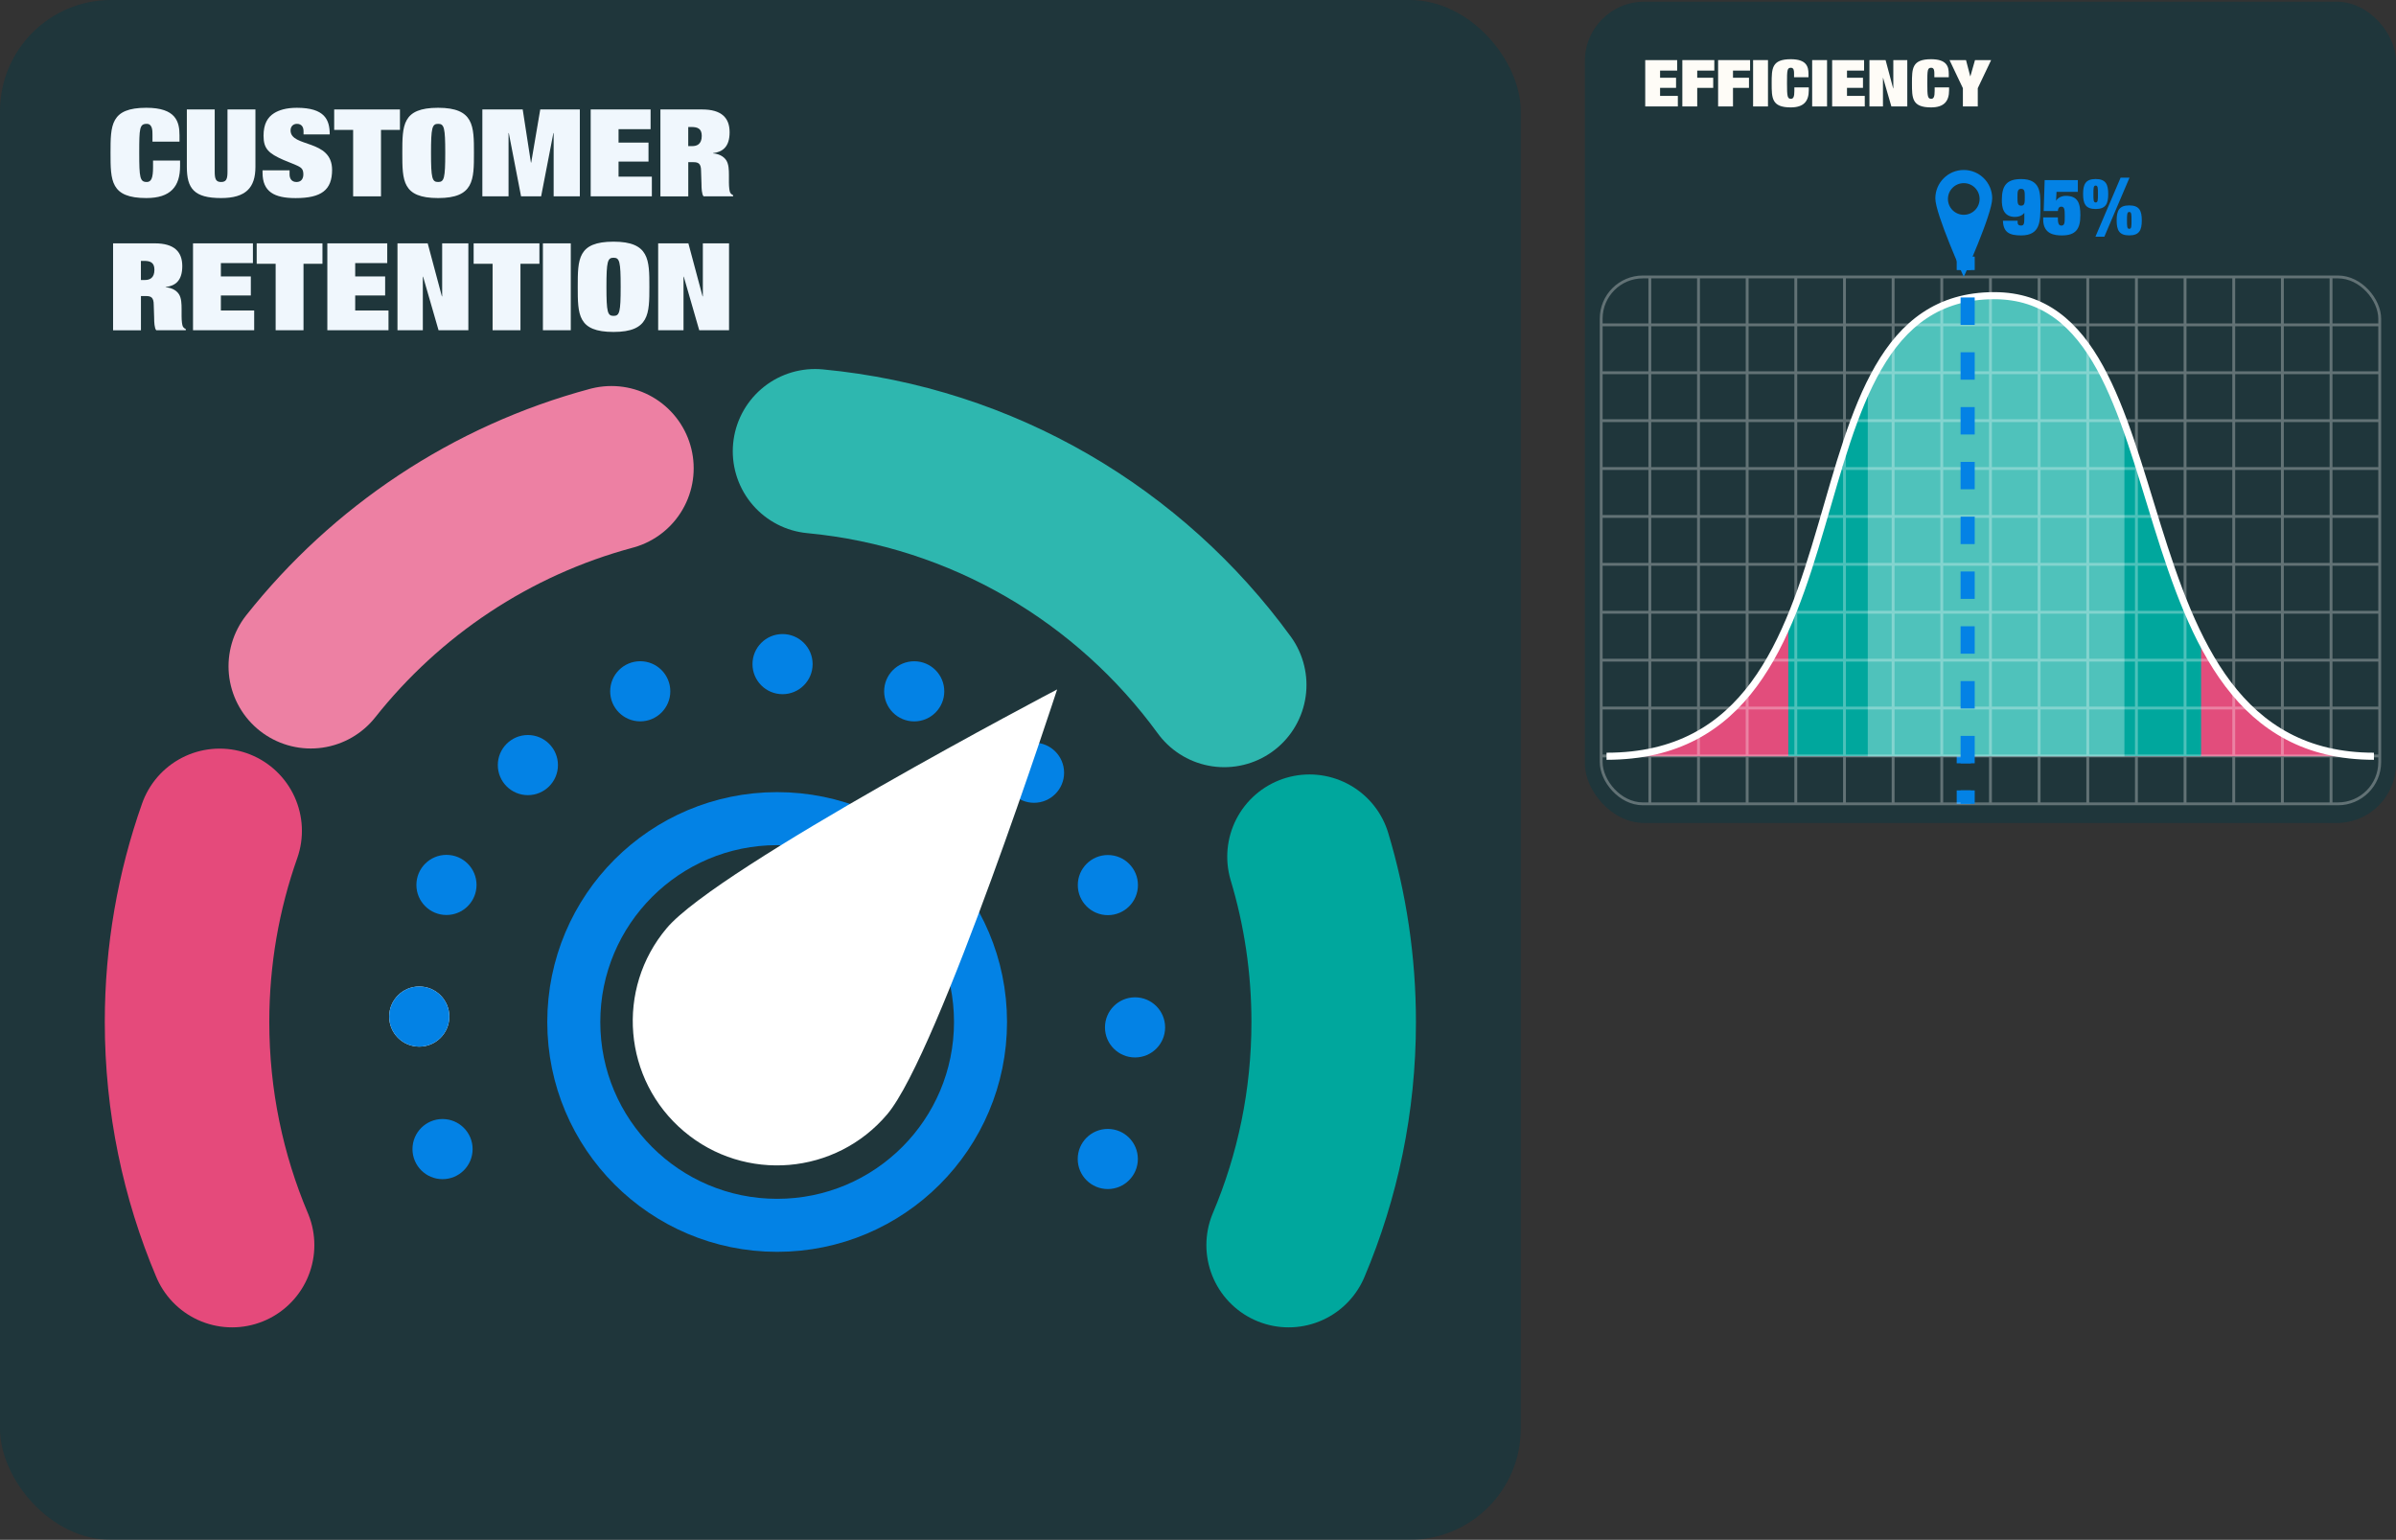<?xml version="1.0" encoding="UTF-8"?>
<svg id="Layer_2" data-name="Layer 2" xmlns="http://www.w3.org/2000/svg" viewBox="0 0 629.5 404.59">
  <rect x="0" y="0" width="629.5" height="404.59" fill="#333333" stroke="none"/>
  <defs>
    <style>
      .cls-1 {
        stroke-dasharray: 7.2 7.2;
      }

      .cls-1, .cls-2, .cls-3, .cls-4, .cls-5, .cls-6, .cls-7, .cls-8, .cls-9 {
        fill: none;
        stroke-miterlimit: 10;
      }

      .cls-1, .cls-3, .cls-6 {
        stroke: #0382e5;
      }

      .cls-1, .cls-6 {
        stroke-width: 3.71px;
      }

      .cls-2 {
        stroke: #e54a7b;
      }

      .cls-2, .cls-3, .cls-4, .cls-7, .cls-9 {
        stroke-linecap: round;
      }

      .cls-2, .cls-4, .cls-7, .cls-9 {
        stroke-width: 43.22px;
      }

      .cls-10 {
        fill: #00a79d;
      }

      .cls-11 {
        fill: #003a47;
        opacity: .4;
      }

      .cls-12 {
        fill: #e24d7c;
      }

      .cls-3 {
        stroke-width: 13.93px;
      }

      .cls-13 {
        fill: #f0f7fd;
      }

      .cls-14 {
        fill: #0382e5;
      }

      .cls-15 {
        fill: #4fc2bb;
      }

      .cls-4 {
        stroke: #ed80a3;
      }

      .cls-5 {
        stroke-width: .75px;
      }

      .cls-5, .cls-8 {
        stroke: #fff;
      }

      .cls-16 {
        fill: #fff;
      }

      .cls-17 {
        fill: #fefcf7;
      }

      .cls-18 {
        opacity: .3;
      }

      .cls-7 {
        stroke: #00a79d;
      }

      .cls-8 {
        stroke-width: 1.86px;
      }

      .cls-9 {
        stroke: #2eb7af;
      }
    </style>
  </defs>
  <g id="Layer_3" data-name="Layer 3">
    <g>
      <g>
        <rect class="cls-11" x="416.4" y=".45" width="213.09" height="215.79" rx="15.58" ry="15.58"/>
        <g>
          <path class="cls-17" d="M432.24,15.79h8.4v2.76h-4.49v1.88h4.2v2.66h-4.2v2.11h4.67v2.76h-8.57v-12.18Z"/>
          <path class="cls-17" d="M442,15.79h8.4v2.76h-4.49v1.88h4.2v2.66h-4.2v4.88h-3.91v-12.18Z"/>
          <path class="cls-17" d="M451.4,15.79h8.4v2.76h-4.49v1.88h4.2v2.66h-4.2v4.88h-3.91v-12.18Z"/>
          <path class="cls-17" d="M460.59,15.79h3.91v12.18h-3.91v-12.18Z"/>
          <path class="cls-17" d="M471.35,19.3c0-.53,0-1.5-.8-1.5-1.02,0-1.05.61-1.05,4.08s.1,4.08,1.05,4.08c.62,0,.88-.55.88-2.06v-.94h3.79v.77c0,2.85-1.31,4.49-4.73,4.49-5.02,0-5.02-2.44-5.02-6.33s0-6.33,5.02-6.33c4.16,0,4.65,1.96,4.65,3.85v.89h-3.79v-.99Z"/>
          <path class="cls-17" d="M476.11,15.79h3.91v12.18h-3.91v-12.18Z"/>
          <path class="cls-17" d="M481.35,15.79h8.4v2.76h-4.49v1.88h4.2v2.66h-4.2v2.11h4.67v2.76h-8.57v-12.18Z"/>
          <path class="cls-17" d="M497.43,15.79h3.67v12.18h-4.18l-2.17-7.5h-.04v7.5h-3.55v-12.18h4.24l1.99,7.44h.04v-7.44Z"/>
          <path class="cls-17" d="M508.21,19.3c0-.53,0-1.5-.8-1.5-1.02,0-1.05.61-1.05,4.08s.1,4.08,1.05,4.08c.62,0,.88-.55.88-2.06v-.94h3.79v.77c0,2.85-1.31,4.49-4.73,4.49-5.02,0-5.02-2.44-5.02-6.33s0-6.33,5.02-6.33c4.16,0,4.65,1.96,4.65,3.85v.89h-3.79v-.99Z"/>
          <path class="cls-17" d="M518.89,15.79h4.24l-3.51,7.38v4.79h-3.91v-4.79l-3.51-7.38h4.33l1.11,4.25h.04l1.21-4.25Z"/>
        </g>
        <g>
          <line class="cls-6" x1="515.94" y1="67.43" x2="515.94" y2="70.96"/>
          <line class="cls-1" x1="515.94" y1="78.16" x2="515.94" y2="204.09"/>
          <line class="cls-6" x1="515.94" y1="207.68" x2="515.94" y2="211.21"/>
        </g>
        <path class="cls-12" d="M623.8,198.72c-71.35,0-47.11-121.02-99.74-121.02-59.06,0-28.1,121.02-101.87,121.02h201.61Z"/>
        <path class="cls-10" d="M578.29,168.06c-18.21-35.85-18.9-90.36-54.23-90.36-38.12,0-38.74,50.41-54.22,86.17v34.85h108.45v-30.66Z"/>
        <path class="cls-15" d="M490.72,198.72h67.43v-87.79c-6.94-18.85-15.94-33.23-34.09-33.23-17.06,0-26.61,10.1-33.34,24.46v96.56Z"/>
        <path class="cls-8" d="M623.7,198.71c-71.36,0-47.11-121.02-99.74-121.02-59.06,0-28.1,121.02-101.87,121.02"/>
        <g class="cls-18">
          <g>
            <line class="cls-5" x1="420.68" y1="198.63" x2="625.22" y2="198.63"/>
            <line class="cls-5" x1="420.68" y1="186.04" x2="625.22" y2="186.04"/>
            <line class="cls-5" x1="420.68" y1="173.46" x2="625.22" y2="173.46"/>
            <line class="cls-5" x1="420.68" y1="160.87" x2="625.22" y2="160.87"/>
            <line class="cls-5" x1="420.68" y1="148.28" x2="625.22" y2="148.28"/>
            <line class="cls-5" x1="420.68" y1="135.7" x2="625.22" y2="135.7"/>
            <line class="cls-5" x1="420.68" y1="123.11" x2="625.22" y2="123.11"/>
            <line class="cls-5" x1="420.68" y1="110.53" x2="625.22" y2="110.53"/>
            <line class="cls-5" x1="420.68" y1="97.94" x2="625.22" y2="97.94"/>
            <line class="cls-5" x1="420.68" y1="85.36" x2="625.22" y2="85.36"/>
            <line class="cls-5" x1="612.43" y1="72.77" x2="612.43" y2="211.21"/>
            <line class="cls-5" x1="599.65" y1="72.77" x2="599.65" y2="211.21"/>
            <line class="cls-5" x1="586.87" y1="72.77" x2="586.87" y2="211.21"/>
            <line class="cls-5" x1="574.08" y1="72.77" x2="574.08" y2="211.21"/>
            <line class="cls-5" x1="561.3" y1="72.77" x2="561.3" y2="211.21"/>
            <line class="cls-5" x1="548.52" y1="72.77" x2="548.52" y2="211.21"/>
            <line class="cls-5" x1="535.73" y1="72.77" x2="535.73" y2="211.21"/>
            <line class="cls-5" x1="522.95" y1="72.77" x2="522.95" y2="211.21"/>
            <line class="cls-5" x1="510.16" y1="72.77" x2="510.16" y2="211.21"/>
            <line class="cls-5" x1="497.38" y1="72.77" x2="497.38" y2="211.21"/>
            <line class="cls-5" x1="484.6" y1="72.77" x2="484.6" y2="211.21"/>
            <line class="cls-5" x1="471.81" y1="72.77" x2="471.81" y2="211.21"/>
            <line class="cls-5" x1="459.03" y1="72.77" x2="459.03" y2="211.21"/>
            <line class="cls-5" x1="446.25" y1="72.77" x2="446.25" y2="211.21"/>
            <line class="cls-5" x1="433.46" y1="72.77" x2="433.46" y2="211.21"/>
          </g>
          <rect class="cls-5" x="420.68" y="72.77" width="204.54" height="138.44" rx="10.96" ry="10.96"/>
        </g>
        <path class="cls-14" d="M515.94,44.66c-4.13,0-7.47,3.35-7.47,7.47s7.47,20.64,7.47,20.64c0,0,7.47-16.51,7.47-20.64s-3.35-7.47-7.47-7.47ZM515.94,56.44c-2.3,0-4.16-1.86-4.16-4.16s1.86-4.16,4.16-4.16,4.16,1.86,4.16,4.16-1.86,4.16-4.16,4.16Z"/>
        <g>
          <path class="cls-14" d="M530.09,58v.47c0,.51.27.8.88.8.8,0,.88-.55.88-1.95v-1.35h-.04c-.53.7-1.46,1.03-2.38,1.03-3.18,0-3.49-2.61-3.49-4.41,0-3.71,1.17-5.54,5.07-5.54,4.94,0,5.07,3.34,5.07,6.83,0,4.29,0,7.98-5.07,7.98-3.16,0-4.68-.86-4.78-3.86h3.86ZM530.05,51.82c0,1.42,0,2.22.96,2.22s.96-.8.96-2.22,0-2.2-.96-2.2-.96.8-.96,2.2Z"/>
          <path class="cls-14" d="M537.17,47.33h8.74v3.08h-5.6l-.12,2.32h.04c.37-.74,1.44-1.27,2.5-1.27,3.2,0,3.84,1.93,3.84,5.11,0,3.53-1.15,5.29-4.84,5.29-1.89,0-4.92-.31-4.92-4.16v-.57h3.86v.57c0,.57.1,1.58.88,1.58.92,0,.92-.78.92-2.5s-.06-2.48-.92-2.48c-.66,0-.88.62-.88,1.15h-3.73l.25-8.1Z"/>
          <path class="cls-14" d="M547.29,50.98c0-2.52.62-3.94,3.3-3.94s3.3,1.42,3.3,3.94-.62,3.94-3.3,3.94-3.3-1.42-3.3-3.94ZM551.19,50.98c0-1.52,0-2.22-.59-2.22s-.6.7-.6,2.22,0,2.22.6,2.22.59-.7.59-2.22ZM557.14,46.69h2.34l-6.61,15.51h-2.34l6.61-15.51ZM556.11,57.91c0-2.52.62-3.94,3.3-3.94s3.3,1.42,3.3,3.94-.62,3.94-3.3,3.94-3.3-1.42-3.3-3.94ZM560.01,57.91c0-1.52,0-2.22-.59-2.22s-.6.7-.6,2.22,0,2.22.6,2.22.59-.7.59-2.22Z"/>
        </g>
        <g>
          <line class="cls-6" x1="516.96" y1="67.43" x2="516.96" y2="70.96"/>
          <line class="cls-1" x1="516.96" y1="78.16" x2="516.96" y2="204.09"/>
          <line class="cls-6" x1="516.96" y1="207.68" x2="516.96" y2="211.21"/>
        </g>
      </g>
      <g>
        <rect class="cls-11" width="399.55" height="404.59" rx="29.21" ry="29.21"/>
        <g>
          <path class="cls-13" d="M40.06,35.35c0-.99,0-2.81-1.5-2.81-1.9,0-1.98,1.15-1.98,7.64s.18,7.64,1.98,7.64c1.17,0,1.65-1.02,1.65-3.87v-1.76h7.1v1.44c0,5.34-2.45,8.41-8.86,8.41-9.41,0-9.41-4.57-9.41-11.86s0-11.86,9.41-11.86c7.8,0,8.71,3.68,8.71,7.23v1.66h-7.1v-1.85Z"/>
          <path class="cls-13" d="M59.79,28.76h7.32v15.09c0,5.47-2.53,8.19-9.01,8.19-7.14,0-9.01-2.53-9.01-8.19v-15.09h7.32v16.31c0,1.95.29,2.75,1.68,2.75s1.68-.8,1.68-2.75v-16.31Z"/>
          <path class="cls-13" d="M79.74,34.39c0-.96-.48-1.85-1.72-1.85-1.1,0-1.68.8-1.68,1.73,0,4.54,10.91,2.21,10.91,10.36,0,5.31-2.82,7.42-9.59,7.42-5.6,0-8.68-1.66-8.68-6.68v-.61h7.1v1.05c0,1.12.55,2.01,1.83,2.01,1.35,0,1.79-1.02,1.79-2.01,0-1.47-.62-1.79-1.57-2.27-.99-.48-2.31-.93-3.62-1.5-3.95-1.73-5.27-2.97-5.27-6.36,0-3.17,1.1-4.89,2.78-5.95,1.24-.77,3.11-1.41,5.97-1.41,7.39,0,8.64,3.2,8.64,7h-6.88v-.93Z"/>
          <path class="cls-13" d="M87.8,28.76h17.28v5.37h-4.98v17.46h-7.32v-17.46h-4.98v-5.37Z"/>
          <path class="cls-13" d="M115.11,28.32c9.41,0,9.41,4.8,9.41,11.86s0,11.86-9.41,11.86-9.41-4.57-9.41-11.86,0-11.86,9.41-11.86ZM115.11,32.54c-1.57,0-1.87.96-1.87,7.64s.29,7.64,1.87,7.64,1.87-.96,1.87-7.64-.29-7.64-1.87-7.64Z"/>
          <path class="cls-13" d="M126.71,28.76h10.62l2.16,13.97h.07l2.38-13.97h10.4v22.83h-6.88v-16.63h-.07l-3.22,16.63h-5.27l-3.22-16.63h-.07v16.63h-6.88v-22.83Z"/>
          <path class="cls-13" d="M155.19,28.76h15.74v5.18h-8.42v3.52h7.87v4.99h-7.87v3.96h8.75v5.18h-16.07v-22.83Z"/>
          <path class="cls-13" d="M173.5,28.76h10.98c5.05,0,7.21,2.17,7.21,5.98s-1.79,5.18-4.36,5.5v.06c1.46.1,2.78.74,3.48,1.82.66,1.02.7,2.56.7,3.9v1.89c0,1.28.15,2.37.33,2.69.18.32.44.54.77.67v.32h-7.76c-.48-.51-.55-2.17-.55-3.29s-.11-2.27-.11-3.39c0-1.95-.73-2.3-2.01-2.3h-1.35v8.99h-7.32v-22.83ZM180.82,38.39h1.06c1.21,0,2.49-.48,2.49-2.69,0-1.89-1.06-2.33-2.71-2.33h-.84v5.02Z"/>
          <path class="cls-13" d="M29.7,63.94h10.98c5.05,0,7.21,2.17,7.21,5.98s-1.79,5.18-4.36,5.5v.06c1.46.1,2.78.74,3.48,1.82.66,1.02.7,2.56.7,3.9v1.89c0,1.28.15,2.37.33,2.69.18.32.44.54.77.67v.32h-7.76c-.48-.51-.55-2.17-.55-3.29s-.11-2.27-.11-3.39c0-1.95-.73-2.3-2.01-2.3h-1.35v8.99h-7.32v-22.83ZM37.02,73.57h1.06c1.21,0,2.49-.48,2.49-2.69,0-1.89-1.06-2.33-2.71-2.33h-.84v5.02Z"/>
          <path class="cls-13" d="M50.71,63.94h15.74v5.18h-8.42v3.52h7.87v4.99h-7.87v3.96h8.75v5.18h-16.07v-22.83Z"/>
          <path class="cls-13" d="M67.44,63.94h17.28v5.37h-4.98v17.46h-7.32v-17.46h-4.98v-5.37Z"/>
          <path class="cls-13" d="M86,63.94h15.74v5.18h-8.42v3.52h7.87v4.99h-7.87v3.96h8.75v5.18h-16.07v-22.83Z"/>
          <path class="cls-13" d="M116.17,63.94h6.88v22.83h-7.83l-4.06-14.07h-.07v14.07h-6.66v-22.83h7.94l3.73,13.94h.07v-13.94Z"/>
          <path class="cls-13" d="M124.44,63.94h17.28v5.37h-4.98v17.46h-7.32v-17.46h-4.98v-5.37Z"/>
          <path class="cls-13" d="M142.64,63.94h7.32v22.83h-7.32v-22.83Z"/>
          <path class="cls-13" d="M161.2,63.5c9.41,0,9.41,4.8,9.41,11.86s0,11.86-9.41,11.86-9.41-4.57-9.41-11.86,0-11.86,9.41-11.86ZM161.2,67.72c-1.57,0-1.87.96-1.87,7.64s.29,7.64,1.87,7.64,1.87-.96,1.87-7.64-.29-7.64-1.87-7.64Z"/>
          <path class="cls-13" d="M184.66,63.94h6.88v22.83h-7.83l-4.06-14.07h-.07v14.07h-6.66v-22.83h7.94l3.73,13.94h.07v-13.94Z"/>
        </g>
        <path class="cls-4" d="M81.65,175.06c19.79-24.98,47.33-43.53,78.99-52.02"/>
        <path class="cls-2" d="M60.98,327.16c-7.62-18.02-11.84-37.83-11.84-58.63,0-17.61,3.02-34.51,8.57-50.22"/>
        <path class="cls-9" d="M214.13,118.57c44.16,4.18,82.77,27.42,107.51,61.4"/>
        <path class="cls-7" d="M344.04,225.1c4.13,13.75,6.36,28.33,6.36,43.43,0,20.8-4.21,40.61-11.84,58.63"/>
        <circle class="cls-3" cx="204.18" cy="268.53" r="53.43"/>
        <circle class="cls-16" cx="110.15" cy="267.11" r="7.9"/>
        <g>
          <circle class="cls-14" cx="110.15" cy="267.11" r="7.9"/>
          <circle class="cls-14" cx="116.27" cy="301.93" r="7.9"/>
          <circle class="cls-14" cx="138.69" cy="201.03" r="7.9"/>
          <circle class="cls-14" cx="205.6" cy="174.5" r="7.9"/>
          <circle class="cls-14" cx="271.67" cy="203.04" r="7.9"/>
          <circle class="cls-14" cx="298.21" cy="269.95" r="7.9"/>
          <circle class="cls-14" cx="117.3" cy="232.52" r="7.9"/>
          <circle class="cls-14" cx="168.21" cy="181.64" r="7.9"/>
          <circle class="cls-14" cx="240.19" cy="181.65" r="7.9"/>
          <circle class="cls-14" cx="291.07" cy="232.56" r="7.9"/>
          <circle class="cls-14" cx="291.05" cy="304.53" r="7.9"/>
        </g>
        <path class="cls-16" d="M233.12,292.76c-13.51,16-37.42,18.02-53.42,4.51-16-13.51-18.02-37.42-4.51-53.42,13.51-16,102.55-62.7,102.55-62.7,0,0-31.12,95.61-44.62,111.61Z"/>
      </g>
    </g>
  </g>
</svg>